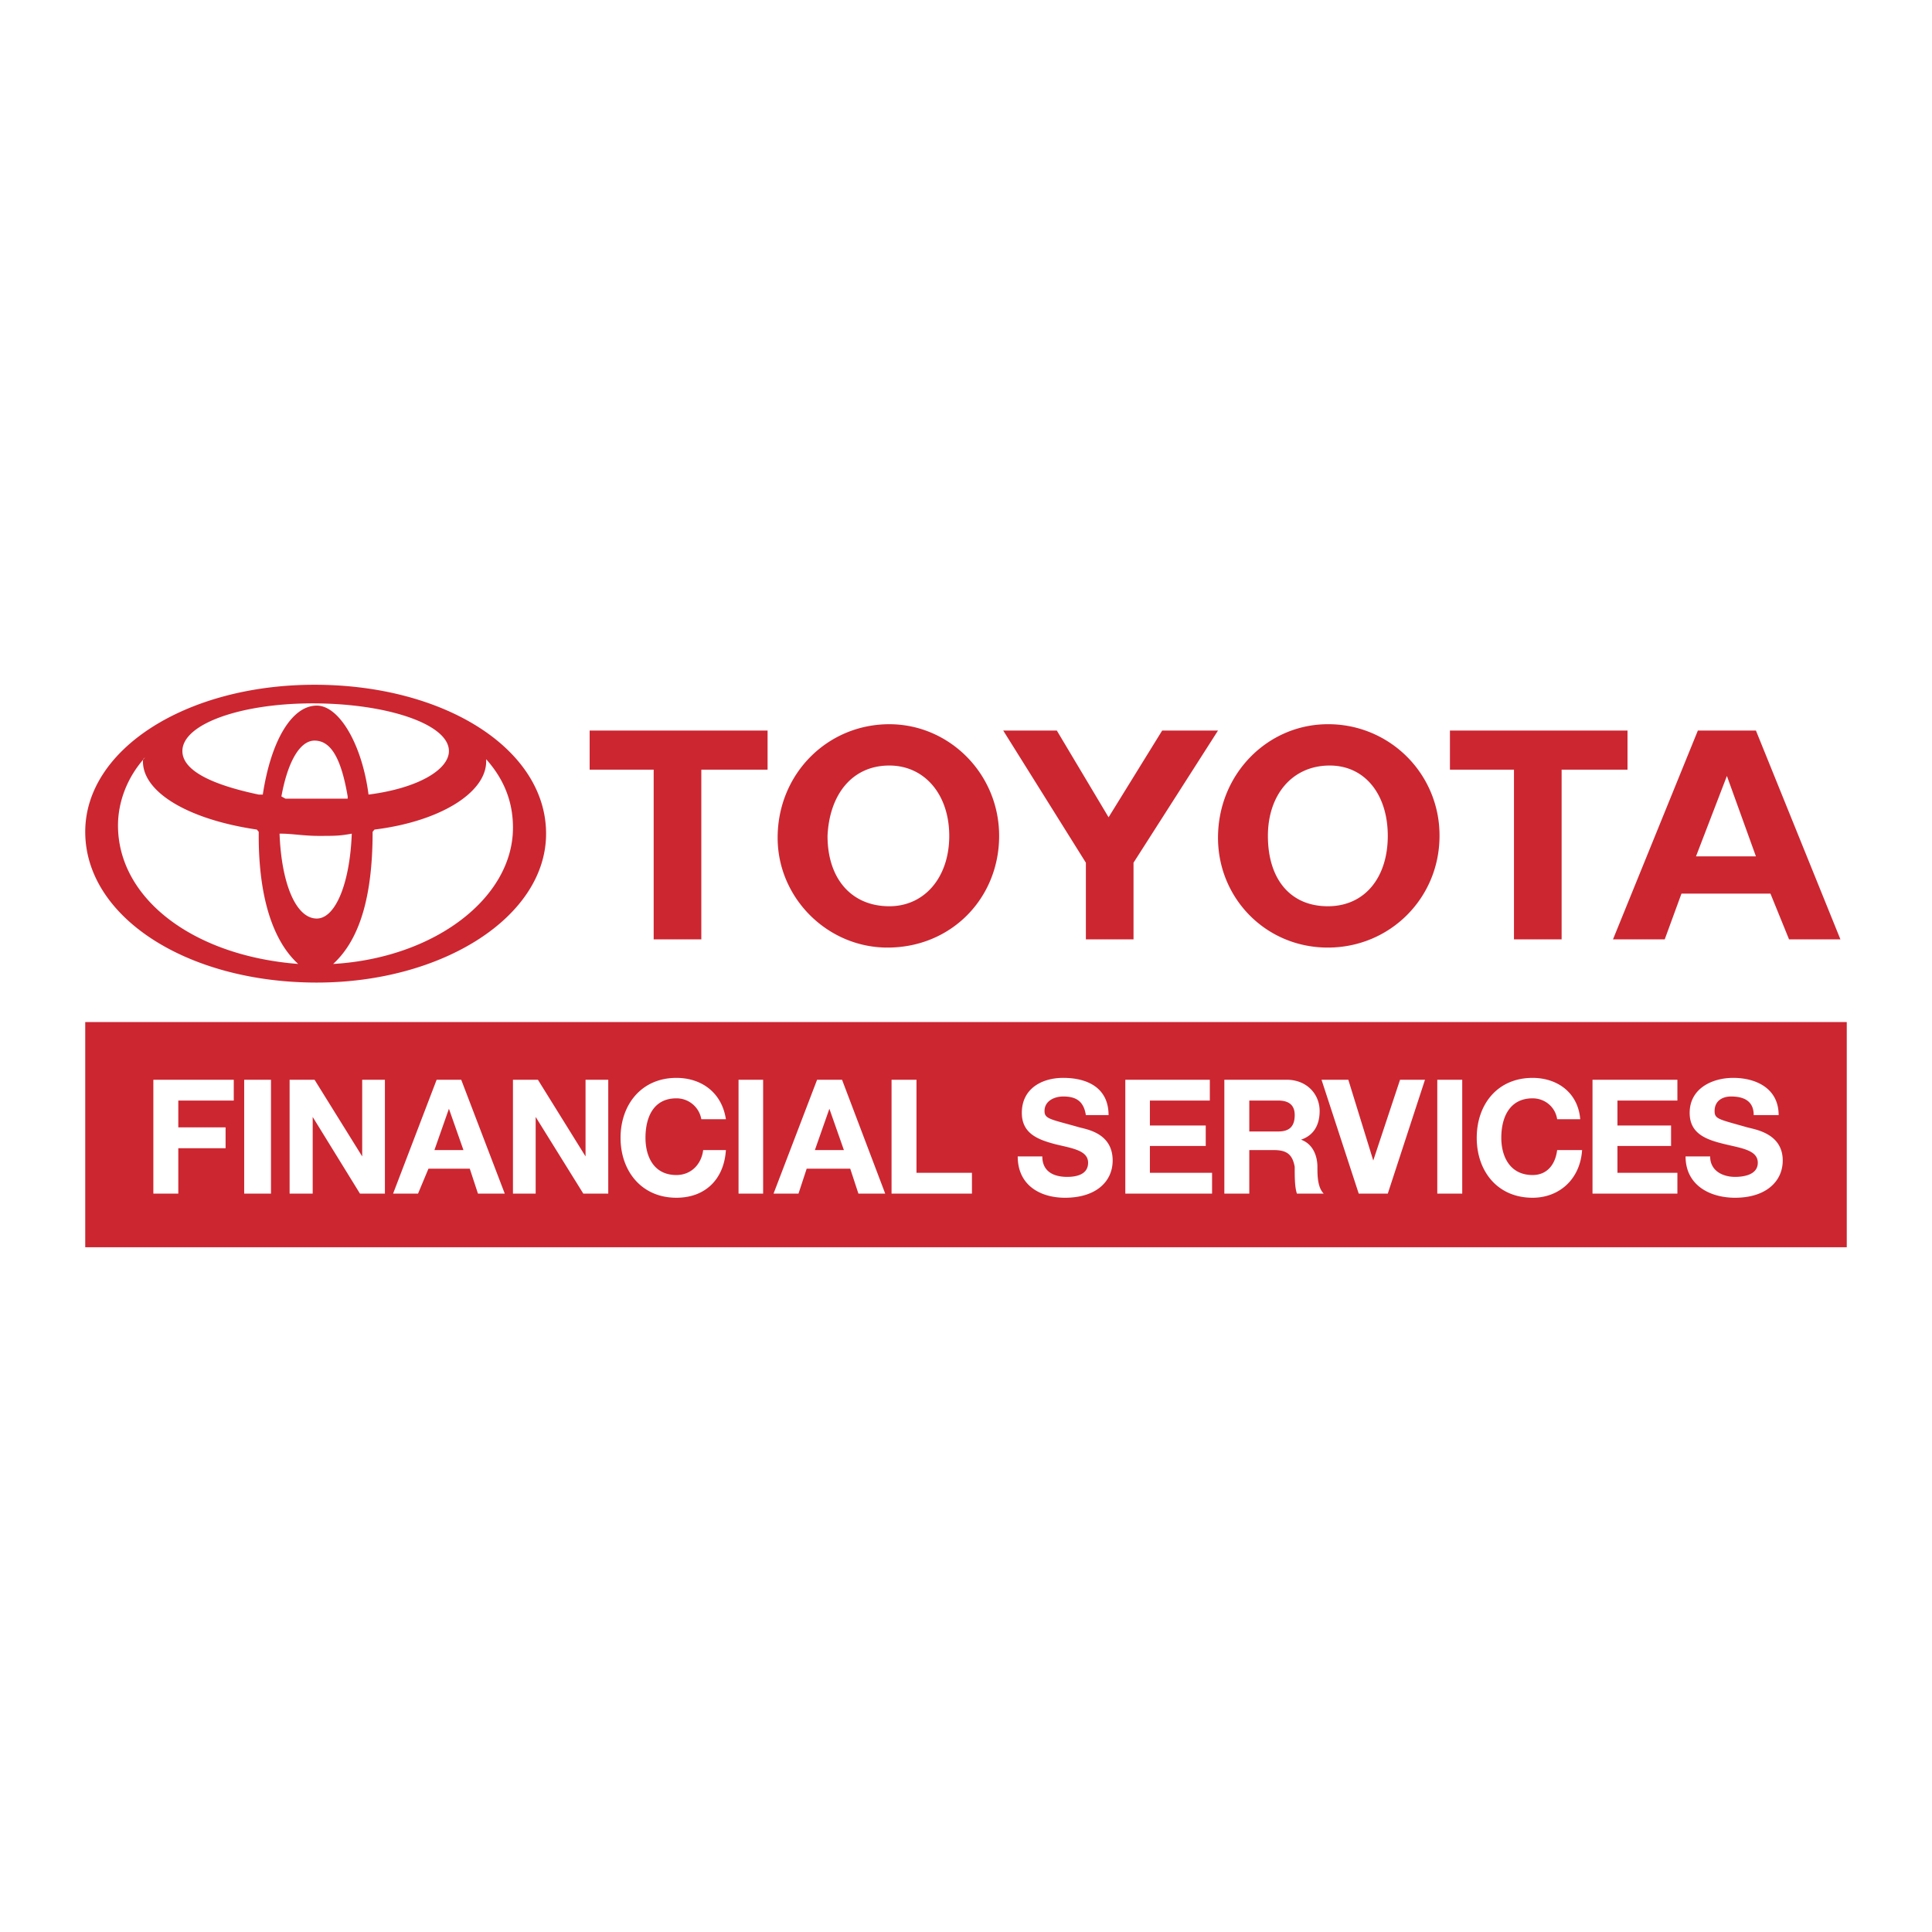 <svg xmlns="http://www.w3.org/2000/svg" width="2500" height="2500" viewBox="0 0 192.756 192.756"><g fill-rule="evenodd" clip-rule="evenodd"><path fill="#fff" d="M0 0h192.756v192.756H0V0z"></path><path d="M36.768 79.275c-.631-4.939-2.897-8.876-5.163-8.876-2.488 0-4.568 3.491-5.385 8.876h-.409c-4.94-1.04-7.614-2.488-7.614-4.345 0-2.674 5.756-4.754 12.999-4.754 7.428 0 13.593 2.08 13.593 4.754.001 1.857-3.081 3.714-8.021 4.345zm17.715 3.9c0-8.431-10.102-14.856-23.101-14.856-12.776 0-22.878 6.425-22.878 14.671 0 8.468 10.102 15.041 23.101 15.041 12.554-.001 22.878-6.574 22.878-14.856zM33.239 96.174c2.674-2.451 3.937-6.797 3.937-13.185l.186-.223c6.611-.817 11.143-3.714 11.143-6.796v-.223c1.857 2.08 2.674 4.345 2.674 6.834-.001 7.019-7.838 12.999-17.94 13.593zM14.484 75.561c-.223.186-.223.186-.223.409 0 3.083 4.531 5.793 11.365 6.796l.186.223v.408c0 6.202 1.449 10.511 3.937 12.776-10.548-.817-17.977-6.573-17.977-13.816 0-2.265.854-4.753 2.712-6.796zm20.204 4.123H28.485l-.409-.223c.631-3.491 1.857-5.571 3.306-5.571 1.671 0 2.674 1.857 3.306 5.571v.223zm.408 3.491c-.186 4.977-1.634 8.468-3.491 8.468-2.08 0-3.528-3.491-3.714-8.468h.186c1.04 0 2.266.223 3.714.223 1.671-.001 2.08-.001 3.305-.223zM76.582 76.787h-6.611v16.936h-4.754V76.787h-6.388v-3.9h17.753v3.9zM94.707 83.397c0 4.123-2.451 7.02-5.979 7.02-3.714 0-6.165-2.674-6.165-7.02.186-4.123 2.451-7.02 6.165-7.02 3.527.001 5.979 2.898 5.979 7.02zm4.977 0c0-6.203-4.977-11.142-10.957-11.142-6.165 0-11.142 4.939-11.142 11.328 0 6.017 4.977 10.957 10.957 10.957 6.387 0 11.142-4.94 11.142-11.143zM113.092 86.072v7.651h-4.754v-7.651l-8.246-13.185h5.347l5.165 8.654 5.347-8.654h5.57l-8.429 13.185zM138.459 83.397c0 4.123-2.268 7.02-5.98 7.02-3.715 0-5.98-2.674-5.98-7.02 0-4.123 2.451-7.02 6.166-7.02 3.526.001 5.794 2.898 5.794 7.02zm5.162 0a11.08 11.08 0 0 0-11.143-11.142c-5.98 0-10.957 4.939-10.957 11.328 0 6.017 4.754 10.957 10.957 10.957s11.143-4.94 11.143-11.143zM162.377 76.787h-6.574v16.936h-4.754V76.787h-6.389v-3.9h17.717v3.9zM172.293 77.418l2.896 8.022h-5.979l3.083-8.022zm2.896-4.531h-5.793l-8.469 20.836h5.162l1.672-4.568h8.877l1.857 4.568h5.125l-8.431-20.836zM8.504 124.438h175.748v-22.47H8.504v22.47z" fill="#cc2631"></path><path fill="#fff" d="M15.3 107.725h8.023v2.079h-5.534v2.675h4.717v2.079h-4.717v4.531H15.3v-11.364zM24.363 119.089h2.674v-11.364h-2.674v11.364zM28.894 107.725h2.488l4.754 7.65v-7.65h2.266v11.364h-2.488l-4.717-7.651v7.651h-2.303v-11.364zM44.79 110.621l1.449 4.123h-2.897l1.448-4.123zm-5.571 8.468h2.488l1.04-2.488h4.123l.817 2.488h2.674l-4.346-11.364h-2.451l-4.345 11.364zM51.178 107.725h2.489l4.753 7.65v-7.65h2.266v11.364h-2.488l-4.754-7.651v7.651h-2.266v-11.364zM69.971 111.661a2.51 2.51 0 0 0-2.488-2.08c-2.266 0-3.083 1.857-3.083 3.938 0 1.856.817 3.714 3.083 3.714 1.448 0 2.488-1.04 2.674-2.488h2.266c-.186 2.896-2.042 4.754-4.939 4.754-3.491 0-5.571-2.675-5.571-5.979 0-3.306 2.08-5.979 5.571-5.979 2.488 0 4.531 1.448 4.939 4.122h-2.452v-.002zM73.685 119.089h2.452v-11.364h-2.452v11.364zM82.748 110.621l1.448 4.123H81.3l1.448-4.123zm-5.572 8.468h2.489l.817-2.488h4.346l.816 2.488h2.674l-4.308-11.364h-2.488l-4.346 11.364zM88.95 107.725h2.488v9.284h5.534v2.08H88.95v-11.364zM103.992 115.375c0 1.448 1.039 2.043 2.488 2.043.816 0 2.08-.186 2.08-1.411 0-1.263-1.672-1.449-3.307-1.857-1.67-.445-3.305-1.04-3.305-3.119 0-2.452 2.043-3.491 4.123-3.491 2.488 0 4.531 1.039 4.531 3.714h-2.266c-.223-1.449-1.041-1.857-2.266-1.857-.818 0-1.857.408-1.857 1.449 0 .816.631.816 3.49 1.634.855.223 3.307.631 3.307 3.306 0 2.079-1.635 3.714-4.754 3.714-2.451 0-4.717-1.226-4.717-4.123h2.453v-.002zM112.273 107.725h8.432v2.079h-5.98v2.489h5.572v2.042h-5.572v2.674h6.203v2.08h-8.655v-11.364zM124.643 109.804h2.896c1.002 0 1.635.409 1.635 1.449 0 1.226-.633 1.634-1.635 1.634h-2.896v-3.083zm-2.489 9.285h2.488v-4.345h2.451c1.262 0 1.855.408 2.08 1.671 0 1.003 0 2.043.223 2.674h2.674c-.631-.631-.631-1.856-.631-2.674 0-1.04-.41-2.266-1.635-2.711 1.225-.409 1.857-1.411 1.857-2.859 0-1.672-1.264-3.12-3.307-3.12h-6.201v11.364h.001zM138.459 119.089h-2.898l-3.713-11.364h2.673l2.489 8.059 2.674-8.059h2.488l-3.713 11.364zM143.398 119.089h2.489v-11.364h-2.489v11.364zM155.357 111.661c-.186-1.226-1.227-2.08-2.451-2.08-2.266 0-3.121 1.857-3.121 3.938 0 1.856.855 3.714 3.121 3.714 1.447 0 2.266-1.04 2.451-2.488h2.488c-.186 2.896-2.266 4.754-4.939 4.754-3.529 0-5.572-2.675-5.572-5.979 0-3.306 2.043-5.979 5.572-5.979 2.451 0 4.531 1.448 4.754 4.122h-2.303v-.002zM158.885 107.725h8.469v2.079h-5.981v2.489h5.35v2.042h-5.35v2.674h5.981v2.08h-8.469v-11.364zM170.621 115.375c0 1.448 1.264 2.043 2.488 2.043.818 0 2.266-.186 2.266-1.411 0-1.263-1.633-1.449-3.305-1.857-1.857-.445-3.492-1.04-3.492-3.119 0-2.452 2.266-3.491 4.346-3.491 2.266 0 4.531 1.039 4.531 3.714h-2.488c0-1.449-1.039-1.857-2.266-1.857-.816 0-1.635.408-1.635 1.449 0 .816.41.816 3.27 1.634.854.223 3.527.631 3.527 3.306 0 2.079-1.67 3.714-4.754 3.714-2.488 0-4.939-1.226-4.939-4.123h2.451v-.002z"></path></g></svg>